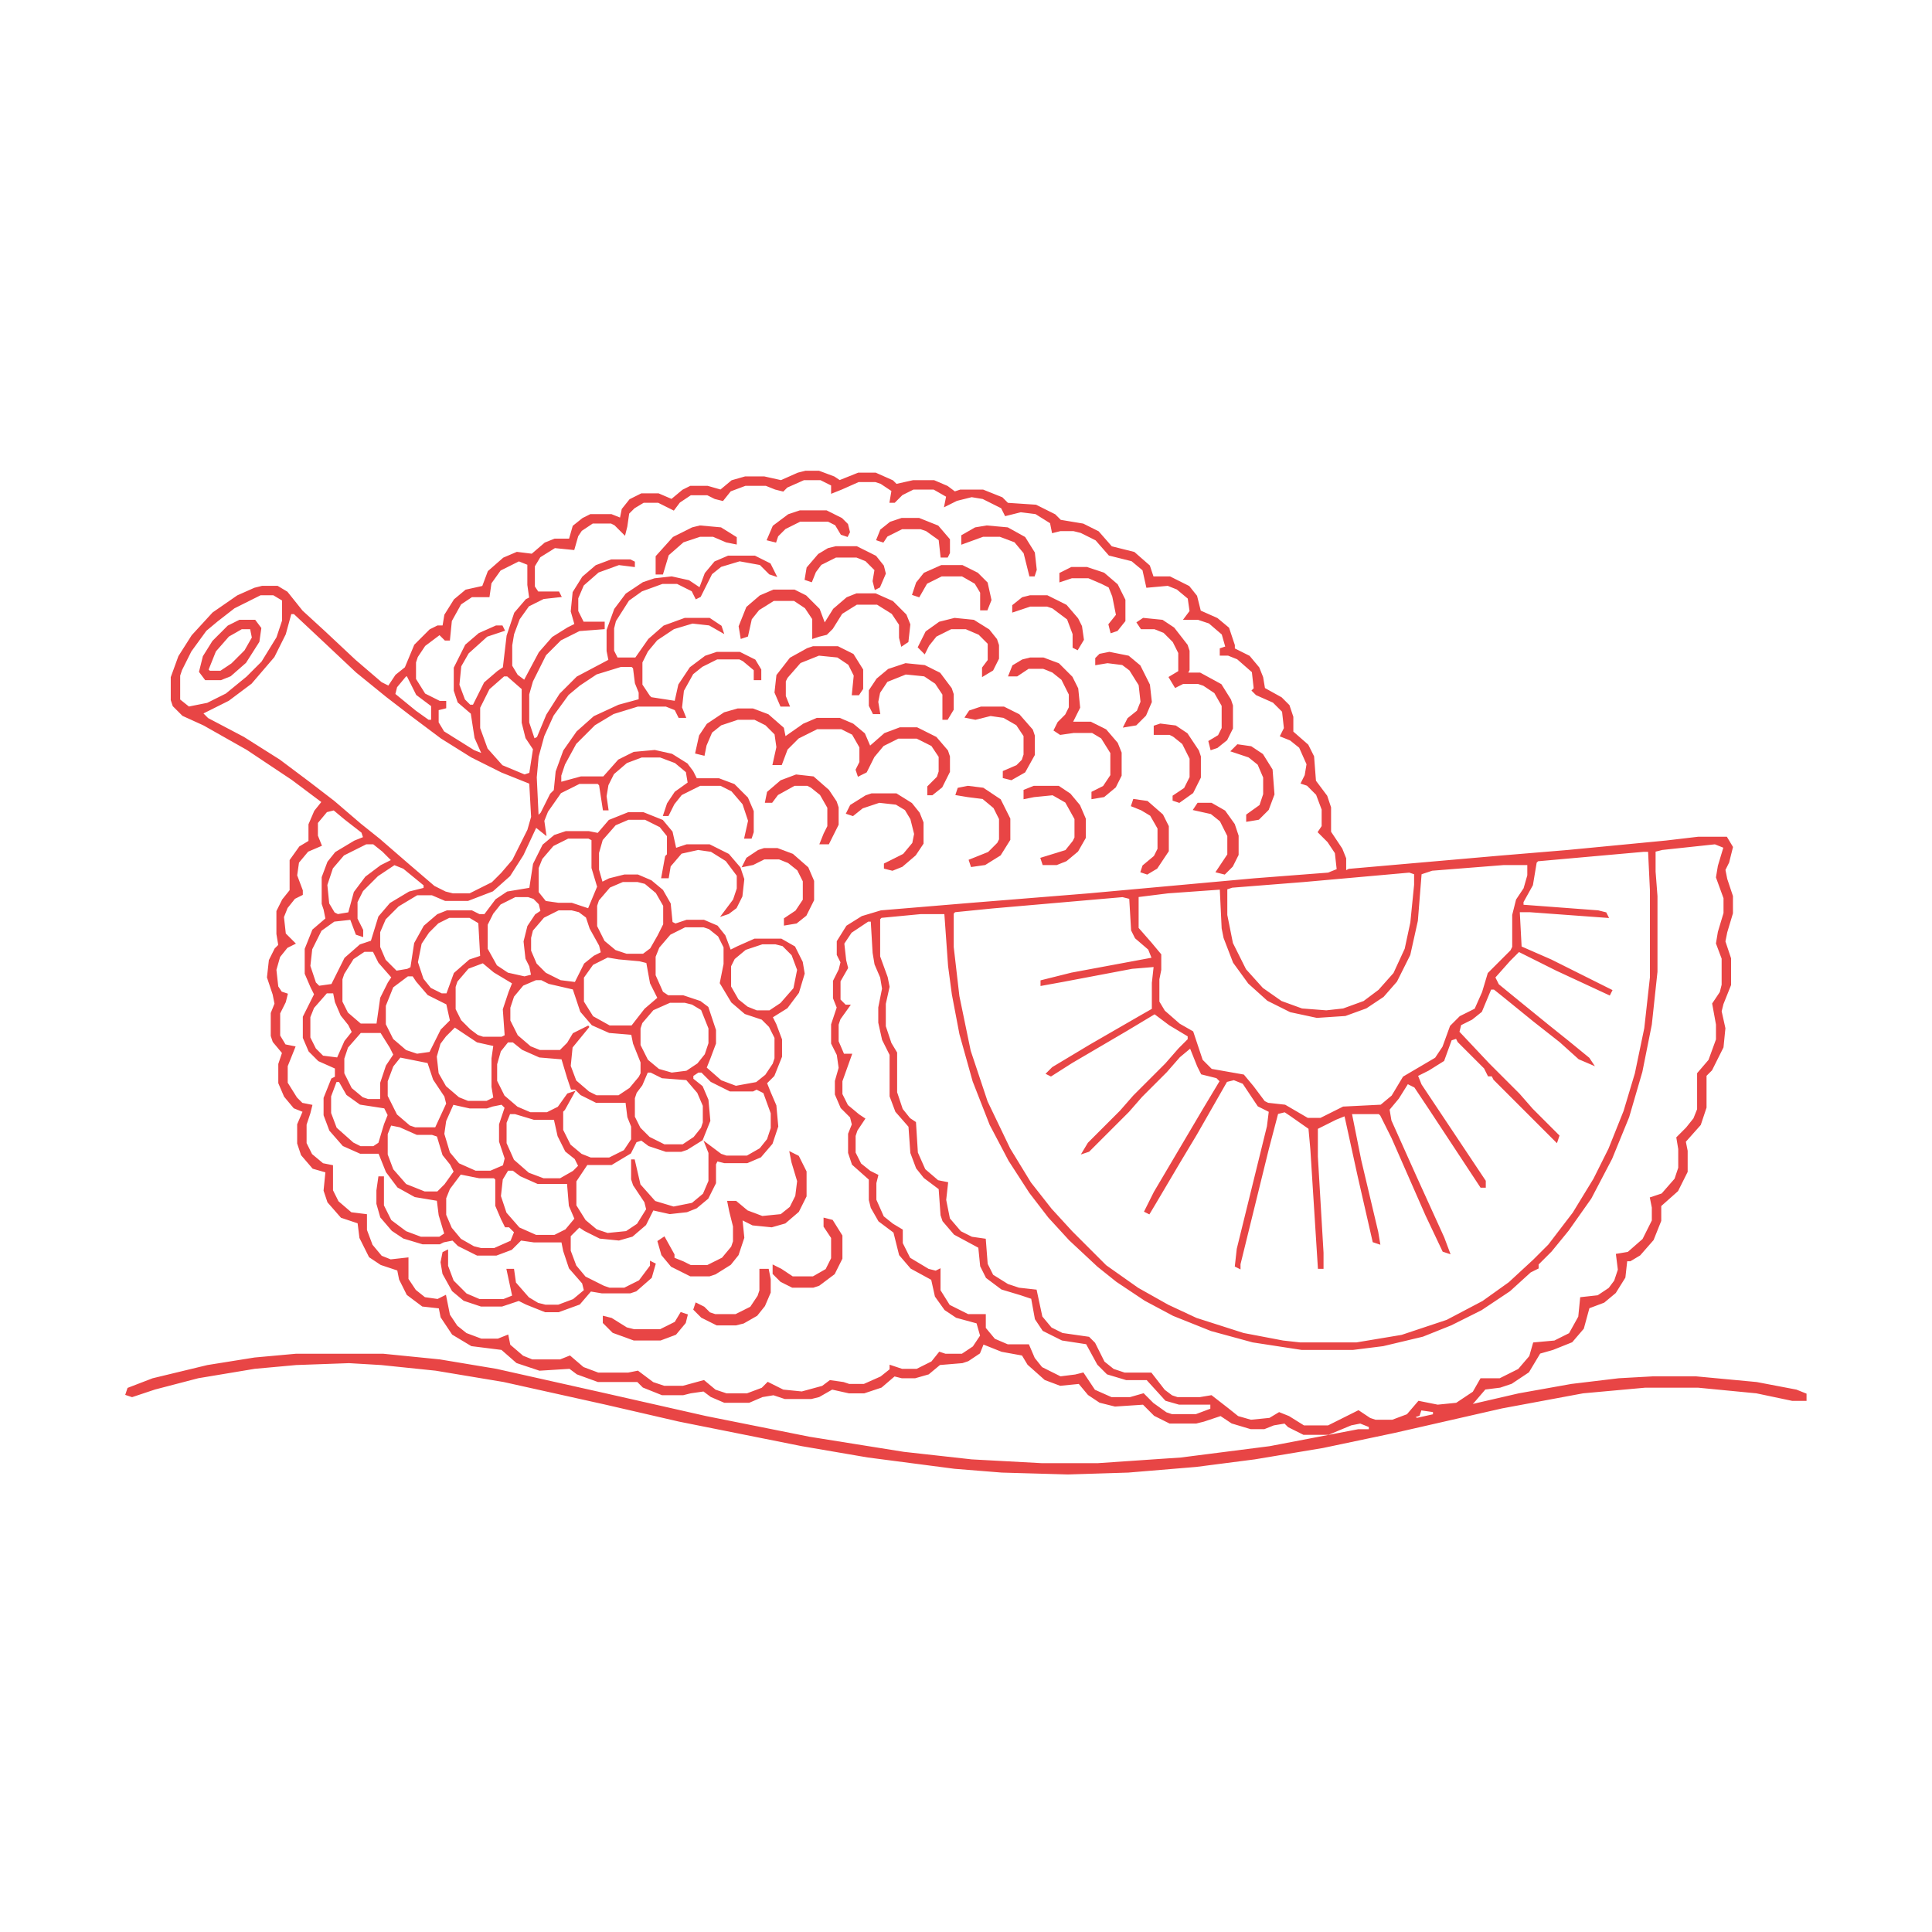 <?xml version='1.0' encoding='utf-8'?>
<svg xmlns="http://www.w3.org/2000/svg" version="1.1" width="1024" height="1024">
<path d="M0,0 L7,0 L15,3 L18,5 L28,1 L37,1 L46,5 L48,7 L57,5 L68,5 L75,8 L79,11 L82,10 L94,10 L104,14 L107,17 L122,18 L132,23 L135,26 L147,28 L155,32 L162,40 L174,43 L182,50 L184,56 L193,56 L203,61 L207,66 L209,74 L218,78 L224,83 L227,92 L227,94 L235,98 L240,104 L242,109 L243,115 L252,120 L256,124 L258,130 L258,138 L266,145 L269,151 L270,164 L276,172 L278,178 L278,191 L284,200 L286,205 L286,212 L288,211 L368,204 L404,201 L456,196 L473,194 L488,194 L491,199 L489,207 L487,211 L488,216 L491,225 L491,234 L488,244 L487,249 L490,258 L490,272 L486,282 L485,286 L487,295 L486,305 L480,317 L477,320 L477,337 L474,346 L466,355 L467,360 L467,371 L462,381 L453,389 L453,397 L449,407 L442,415 L437,418 L435,418 L434,427 L429,435 L423,440 L415,443 L412,454 L406,461 L396,465 L389,467 L383,477 L374,483 L368,485 L360,486 L354,493 L352,495 L378,489 L406,484 L431,481 L449,480 L472,480 L504,483 L525,487 L530,489 L530,492 L523,492 L504,488 L473,485 L445,485 L412,488 L369,496 L312,509 L274,517 L238,523 L207,527 L171,530 L139,531 L104,530 L79,528 L33,522 L-2,516 L-67,503 L-106,494 L-160,482 L-196,476 L-225,473 L-242,472 L-270,473 L-292,475 L-322,480 L-345,486 L-357,490 L-360,489 L-359,486 L-346,481 L-317,474 L-292,470 L-270,468 L-224,468 L-194,471 L-164,476 L-106,489 L-53,501 L2,512 L52,520 L88,524 L125,526 L155,526 L199,523 L246,517 L293,508 L299,508 L299,506 L294,504 L289,505 L277,510 L264,510 L256,506 L254,504 L248,505 L243,507 L236,507 L226,504 L220,500 L211,503 L207,504 L193,504 L185,500 L179,494 L164,495 L156,493 L150,489 L145,483 L135,484 L127,481 L118,473 L115,468 L104,466 L94,462 L92,467 L86,471 L83,472 L71,473 L65,478 L58,480 L51,480 L47,479 L40,485 L31,488 L23,488 L14,486 L7,490 L3,491 L-11,491 L-17,489 L-23,490 L-30,493 L-43,493 L-50,490 L-54,487 L-61,488 L-65,489 L-76,489 L-86,485 L-89,482 L-110,482 L-121,478 L-125,475 L-141,476 L-153,472 L-161,465 L-177,463 L-187,457 L-193,448 L-194,443 L-203,442 L-211,436 L-215,428 L-216,423 L-225,420 L-231,416 L-236,406 L-237,398 L-246,395 L-253,387 L-255,381 L-254,371 L-261,369 L-267,362 L-269,356 L-269,346 L-266,339 L-271,337 L-276,331 L-279,324 L-279,314 L-277,308 L-282,302 L-283,299 L-283,287 L-281,282 L-282,277 L-285,268 L-284,259 L-281,253 L-279,251 L-280,245 L-280,233 L-277,227 L-273,222 L-273,206 L-268,199 L-263,196 L-263,187 L-260,180 L-256,175 L-272,163 L-296,147 L-319,134 L-330,129 L-335,124 L-336,121 L-336,109 L-332,98 L-325,87 L-314,75 L-301,66 L-292,62 L-288,61 L-280,61 L-275,64 L-267,74 L-255,85 L-239,100 L-225,112 L-221,114 L-217,108 L-212,104 L-207,92 L-199,84 L-195,82 L-192,82 L-191,76 L-186,68 L-180,63 L-171,61 L-168,53 L-160,46 L-153,43 L-145,44 L-138,38 L-133,36 L-125,36 L-123,29 L-118,25 L-114,23 L-103,23 L-98,25 L-97,20 L-93,15 L-87,12 L-78,12 L-71,15 L-65,10 L-61,8 L-52,8 L-45,10 L-39,5 L-32,3 L-22,3 L-13,5 L-4,1 Z M-1,4 L-10,8 L-12,10 L-16,9 L-21,7 L-32,7 L-40,10 L-44,15 L-48,14 L-52,12 L-61,12 L-67,16 L-70,20 L-74,18 L-78,16 L-86,16 L-91,19 L-94,22 L-95,29 L-96,33 L-101,28 L-103,27 L-113,27 L-119,31 L-121,34 L-123,41 L-133,40 L-141,45 L-144,50 L-144,61 L-142,64 L-131,64 L-130,66 L-139,67 L-147,71 L-152,78 L-155,86 L-156,92 L-156,103 L-153,108 L-149,111 L-141,96 L-134,88 L-126,83 L-122,81 L-124,74 L-123,64 L-118,56 L-111,50 L-103,47 L-93,47 L-91,48 L-91,50 L-99,49 L-110,53 L-118,60 L-121,67 L-121,74 L-118,80 L-107,80 L-107,83 L-120,84 L-130,89 L-138,97 L-145,111 L-147,118 L-147,133 L-144,142 L-142,141 L-137,129 L-130,118 L-121,109 L-104,100 L-105,95 L-105,84 L-101,73 L-95,65 L-86,59 L-80,57 L-71,56 L-62,58 L-56,62 L-53,54 L-48,48 L-41,45 L-27,45 L-19,49 L-16,55 L-19,54 L-24,49 L-35,47 L-45,50 L-50,54 L-56,66 L-58,67 L-60,63 L-68,59 L-76,59 L-87,63 L-94,68 L-101,79 L-102,83 L-102,95 L-100,99 L-90,99 L-83,89 L-75,82 L-64,78 L-51,78 L-45,82 L-44,85 L-51,81 L-60,80 L-70,83 L-79,89 L-84,95 L-87,101 L-87,113 L-83,119 L-82,120 L-69,122 L-67,113 L-61,104 L-53,98 L-47,96 L-35,96 L-27,100 L-24,105 L-24,110 L-27,110 L-27,105 L-33,100 L-35,99 L-47,99 L-55,103 L-60,107 L-65,116 L-66,125 L-64,130 L-67,130 L-69,126 L-74,124 L-89,124 L-102,128 L-112,134 L-122,144 L-128,155 L-130,161 L-130,165 L-119,162 L-107,162 L-99,153 L-91,149 L-80,148 L-71,150 L-63,155 L-60,159 L-58,163 L-46,163 L-38,166 L-31,173 L-28,180 L-28,191 L-29,194 L-32,194 L-30,185 L-33,176 L-39,169 L-45,166 L-56,166 L-66,171 L-70,176 L-73,182 L-75,182 L-73,176 L-69,170 L-62,165 L-63,159 L-69,154 L-77,151 L-87,151 L-95,154 L-102,160 L-105,166 L-106,172 L-105,179 L-107,179 L-109,166 L-110,165 L-120,165 L-130,170 L-137,180 L-139,185 L-138,192 L-143,188 L-150,203 L-157,214 L-166,222 L-179,227 L-191,227 L-198,224 L-206,224 L-216,230 L-223,237 L-226,244 L-226,252 L-223,259 L-217,265 L-211,264 L-209,263 L-207,250 L-202,241 L-195,235 L-190,233 L-177,233 L-173,235 L-170,235 L-164,227 L-158,223 L-146,221 L-144,208 L-139,198 L-133,193 L-127,191 L-115,191 L-110,192 L-104,185 L-94,181 L-86,181 L-76,185 L-71,191 L-69,200 L-63,198 L-51,198 L-41,203 L-35,210 L-33,216 L-34,225 L-37,231 L-41,234 L-44,235 L-38,227 L-36,221 L-36,214 L-42,206 L-50,201 L-57,200 L-66,202 L-72,209 L-73,215 L-76,215 L-74,204 L-73,203 L-73,193 L-77,188 L-85,184 L-94,184 L-101,187 L-108,195 L-110,202 L-110,211 L-108,218 L-104,216 L-96,214 L-89,214 L-82,217 L-76,222 L-72,229 L-71,239 L-69,240 L-63,238 L-54,238 L-47,241 L-43,246 L-40,254 L-36,252 L-27,248 L-13,248 L-6,252 L-2,260 L-1,266 L-4,276 L-10,284 L-18,289 L-16,293 L-13,301 L-13,310 L-17,320 L-21,324 L-19,329 L-16,336 L-15,347 L-18,356 L-24,363 L-31,366 L-43,366 L-47,365 L-48,367 L-48,377 L-52,385 L-58,390 L-63,392 L-72,393 L-81,391 L-85,399 L-92,405 L-99,407 L-109,406 L-117,402 L-120,400 L-125,405 L-125,413 L-122,421 L-117,427 L-107,432 L-104,433 L-96,433 L-88,429 L-82,421 L-82,419 L-80,420 L-82,427 L-90,434 L-93,435 L-108,435 L-114,434 L-120,441 L-131,445 L-138,445 L-148,441 L-152,439 L-161,442 L-172,442 L-181,439 L-187,434 L-192,425 L-193,419 L-192,414 L-190,413 L-190,421 L-187,429 L-180,436 L-173,439 L-160,439 L-155,437 L-158,423 L-155,423 L-154,430 L-147,438 L-142,441 L-138,442 L-131,442 L-123,439 L-117,434 L-118,430 L-125,422 L-128,413 L-129,408 L-144,408 L-151,407 L-156,412 L-164,415 L-174,415 L-184,410 L-187,407 L-192,408 L-194,409 L-203,409 L-213,406 L-219,402 L-225,395 L-227,388 L-227,381 L-226,374 L-224,374 L-224,389 L-220,397 L-212,403 L-204,406 L-194,406 L-191,404 L-194,394 L-195,386 L-207,384 L-216,379 L-222,371 L-226,361 L-236,361 L-245,357 L-252,349 L-255,341 L-255,332 L-251,322 L-249,321 L-249,316 L-258,312 L-263,307 L-266,300 L-266,289 L-260,277 L-262,273 L-265,266 L-265,253 L-261,243 L-254,237 L-255,232 L-256,229 L-256,215 L-253,207 L-249,202 L-239,196 L-234,194 L-235,191 L-244,184 L-250,179 L-254,180 L-259,186 L-259,193 L-257,198 L-264,201 L-269,207 L-270,214 L-267,222 L-267,224 L-271,226 L-275,231 L-277,236 L-276,245 L-271,250 L-275,252 L-279,257 L-281,264 L-280,273 L-278,276 L-275,277 L-276,281 L-279,287 L-279,299 L-276,304 L-271,305 L-275,315 L-275,324 L-270,332 L-267,335 L-262,336 L-263,340 L-265,346 L-265,356 L-262,362 L-256,367 L-251,368 L-251,381 L-248,387 L-241,393 L-233,394 L-233,402 L-230,410 L-225,416 L-220,418 L-211,417 L-211,428 L-207,434 L-202,438 L-195,439 L-191,437 L-189,447 L-185,453 L-180,457 L-172,460 L-163,460 L-158,458 L-157,463 L-150,469 L-145,471 L-130,471 L-125,469 L-118,475 L-110,478 L-94,478 L-89,477 L-81,483 L-75,485 L-65,485 L-54,482 L-48,487 L-42,489 L-31,489 L-23,486 L-20,483 L-16,485 L-12,487 L-2,488 L9,485 L13,482 L20,483 L23,484 L31,484 L40,480 L45,476 L45,474 L51,476 L59,476 L67,472 L71,467 L74,468 L83,468 L89,464 L93,458 L91,451 L80,448 L74,444 L69,437 L67,428 L56,422 L50,415 L47,403 L39,397 L35,390 L34,386 L34,375 L25,367 L23,361 L23,351 L25,346 L24,342 L19,337 L16,330 L16,323 L18,316 L17,309 L14,303 L14,293 L17,284 L15,279 L15,270 L18,264 L19,260 L17,256 L17,249 L22,241 L30,236 L40,233 L88,229 L150,224 L194,220 L238,216 L277,213 L282,211 L281,202 L277,196 L272,191 L274,188 L274,179 L271,171 L266,166 L263,165 L265,161 L266,155 L262,146 L257,142 L252,140 L254,136 L253,127 L248,122 L239,118 L237,116 L238,115 L237,106 L229,99 L224,97 L220,97 L220,94 L223,93 L221,86 L214,80 L208,78 L201,78 L204,74 L203,67 L197,62 L192,60 L181,61 L179,52 L173,47 L161,44 L154,36 L146,32 L142,31 L135,31 L131,32 L130,27 L122,22 L114,21 L106,23 L104,19 L94,14 L88,13 L80,15 L74,18 L75,13 L68,9 L57,9 L51,12 L47,16 L45,16 L46,10 L40,6 L37,5 L28,5 L19,9 L14,11 L14,7 L8,4 Z M-152,47 L-162,52 L-167,59 L-168,66 L-177,66 L-183,70 L-188,79 L-189,89 L-191,89 L-194,86 L-202,92 L-206,98 L-207,101 L-207,110 L-202,118 L-194,122 L-191,122 L-191,125 L-195,126 L-195,133 L-192,138 L-176,148 L-171,150 L-175,141 L-177,128 L-184,122 L-186,116 L-186,104 L-180,92 L-173,86 L-164,82 L-161,82 L-160,84 L-169,87 L-179,96 L-183,103 L-184,113 L-181,121 L-178,124 L-176,124 L-170,112 L-163,106 L-160,104 L-158,87 L-154,75 L-148,68 L-146,67 L-147,60 L-147,49 Z M-289,65 L-303,72 L-312,79 L-318,84 L-326,95 L-331,105 L-332,108 L-332,121 L-327,125 L-317,123 L-307,118 L-296,109 L-288,101 L-280,88 L-277,79 L-277,68 L-282,65 Z M-273,75 L-276,86 L-282,98 L-294,112 L-306,121 L-320,128 L-317,131 L-298,141 L-279,153 L-263,165 L-250,175 L-236,187 L-226,195 L-211,208 L-197,220 L-191,223 L-187,224 L-178,224 L-166,218 L-161,213 L-155,206 L-147,190 L-145,183 L-146,165 L-161,159 L-177,151 L-193,141 L-209,129 L-222,119 L-238,106 L-255,90 L-271,75 Z M-98,103 L-111,107 L-120,113 L-126,118 L-134,129 L-139,140 L-142,151 L-143,162 L-142,183 L-140,181 L-135,171 L-133,169 L-132,159 L-128,148 L-121,138 L-112,130 L-99,124 L-88,121 L-88,117 L-90,112 L-91,104 L-92,103 Z M-212,108 L-217,114 L-218,118 L-207,127 L-200,132 L-198,132 L-198,124 L-206,118 L-211,108 Z M-160,108 L-168,115 L-173,125 L-173,136 L-169,147 L-161,156 L-149,161 L-146,160 L-144,147 L-148,141 L-150,133 L-150,115 L-158,108 Z M-126,194 L-134,198 L-140,205 L-142,210 L-142,223 L-138,228 L-131,229 L-124,229 L-115,232 L-110,220 L-113,210 L-113,195 L-115,194 Z M-233,197 L-245,203 L-251,210 L-254,219 L-253,229 L-250,234 L-248,235 L-242,234 L-239,223 L-233,215 L-225,209 L-219,206 L-224,201 L-229,197 Z M-218,208 L-227,214 L-235,222 L-238,228 L-238,237 L-235,243 L-235,246 L-238,245 L-241,237 L-250,238 L-257,243 L-262,253 L-263,262 L-260,271 L-258,273 L-251,272 L-244,258 L-236,251 L-230,249 L-226,236 L-220,229 L-210,223 L-202,221 L-202,219 L-213,210 Z M370,208 L332,211 L326,213 L324,238 L320,256 L313,270 L306,278 L297,284 L286,288 L271,289 L257,286 L245,280 L235,271 L227,260 L222,247 L221,242 L220,221 L192,223 L176,225 L176,242 L183,250 L188,256 L188,264 L187,269 L187,281 L190,286 L198,293 L205,297 L210,312 L215,317 L232,320 L237,326 L243,334 L245,335 L254,336 L266,343 L273,343 L285,337 L305,336 L311,331 L317,321 L334,311 L338,305 L342,294 L347,289 L355,285 L359,276 L362,266 L374,254 L375,252 L375,235 L377,227 L381,221 L383,214 L383,208 Z M320,212 L264,217 L226,220 L223,221 L223,235 L226,250 L233,264 L242,274 L252,281 L263,285 L276,286 L285,285 L296,281 L304,275 L312,266 L318,253 L321,239 L323,219 L323,213 Z M-97,217 L-104,220 L-110,227 L-111,230 L-111,241 L-107,249 L-101,254 L-95,256 L-86,256 L-82,253 L-78,246 L-76,242 L-75,240 L-75,230 L-79,223 L-85,218 L-89,217 Z M-154,225 L-162,229 L-166,234 L-169,240 L-169,253 L-164,262 L-158,266 L-149,268 L-145,267 L-146,262 L-148,258 L-149,249 L-147,241 L-143,235 L-140,233 L-141,229 L-144,226 L-147,225 Z M444,201 L388,206 L387,207 L385,219 L380,228 L380,230 L420,233 L424,234 L425,236 L384,233 L378,233 L379,252 L395,259 L427,275 L426,277 L398,264 L382,256 L378,254 L373,259 L365,268 L367,272 L378,281 L394,294 L404,302 L415,311 L417,314 L410,311 L400,302 L386,291 L370,278 L365,274 L363,274 L358,286 L353,290 L347,293 L346,297 L362,314 L378,330 L385,338 L399,352 L398,355 L393,350 L365,322 L364,320 L362,320 L360,316 L346,302 L345,300 L342,301 L338,312 L330,317 L324,320 L326,325 L336,340 L354,367 L360,376 L360,379 L358,379 L331,338 L323,326 L319,324 L314,332 L309,338 L310,344 L323,373 L338,406 L341,414 L338,413 L329,394 L311,353 L305,341 L304,340 L289,340 L294,365 L303,403 L304,409 L301,408 L293,373 L286,341 L281,343 L271,348 L271,363 L274,414 L274,422 L272,422 L268,359 L267,348 L257,341 L254,339 L250,340 L245,359 L230,420 L230,422 L228,421 L229,412 L245,347 L246,339 L240,336 L232,324 L227,322 L223,323 L207,351 L198,366 L185,388 L182,393 L180,392 L185,382 L198,360 L211,338 L220,323 L218,321 L210,319 L208,315 L204,305 L198,310 L191,318 L178,331 L171,339 L150,360 L147,361 L150,356 L167,339 L174,331 L191,314 L198,306 L203,301 L203,299 L193,293 L185,287 L170,296 L141,313 L130,320 L128,319 L131,316 L151,304 L177,289 L184,285 L184,271 L185,262 L173,263 L136,270 L125,272 L125,270 L141,266 L184,258 L182,253 L175,247 L173,243 L172,226 L168,225 L99,231 L79,233 L78,234 L78,252 L81,278 L87,307 L96,334 L108,359 L119,377 L130,391 L141,403 L159,421 L176,433 L192,442 L207,449 L232,457 L253,461 L262,462 L292,462 L316,458 L340,450 L359,440 L373,430 L386,418 L394,410 L407,393 L418,375 L426,359 L434,339 L440,319 L445,295 L448,268 L448,222 L447,201 Z M-131,232 L-139,236 L-145,243 L-146,247 L-146,254 L-143,261 L-138,266 L-130,270 L-122,271 L-117,261 L-112,257 L-108,255 L-109,251 L-114,242 L-116,236 L-120,233 L-124,232 Z M482,197 L454,200 L450,201 L450,212 L451,225 L451,265 L448,293 L443,318 L436,342 L427,364 L416,385 L404,402 L395,413 L388,420 L388,422 L384,424 L373,434 L358,444 L342,452 L327,458 L306,463 L290,465 L263,465 L237,461 L215,455 L195,447 L180,439 L165,429 L155,421 L140,407 L129,395 L119,382 L108,365 L98,346 L89,323 L82,298 L78,277 L76,262 L74,234 L61,234 L40,236 L39,237 L39,257 L43,268 L44,273 L42,282 L42,294 L45,303 L48,308 L48,329 L51,338 L55,343 L58,345 L59,361 L63,370 L70,376 L75,377 L74,386 L76,396 L82,403 L88,406 L95,407 L96,420 L99,426 L107,431 L113,433 L122,434 L125,448 L130,454 L136,457 L150,459 L153,462 L158,472 L163,476 L169,478 L183,478 L190,487 L194,490 L197,491 L209,491 L215,490 L224,497 L229,501 L236,503 L246,502 L251,499 L256,501 L264,506 L277,506 L289,500 L293,498 L299,502 L302,503 L311,503 L319,500 L325,493 L335,495 L345,494 L354,488 L358,481 L368,481 L378,476 L384,469 L386,462 L397,461 L405,457 L410,448 L411,438 L420,437 L426,433 L429,429 L431,423 L430,415 L436,414 L444,407 L449,397 L449,390 L448,385 L454,383 L461,375 L463,369 L463,359 L462,353 L467,348 L471,343 L473,338 L473,319 L479,312 L483,301 L483,293 L481,282 L485,276 L486,272 L486,258 L483,250 L484,244 L487,234 L487,226 L483,215 L484,209 L487,199 Z M-189,236 L-195,239 L-200,244 L-204,250 L-206,260 L-203,269 L-199,274 L-193,277 L-190,277 L-186,266 L-178,259 L-172,257 L-173,239 L-178,236 Z M33,238 L24,244 L20,250 L21,259 L22,263 L18,270 L18,280 L21,283 L23,283 L18,290 L17,293 L17,302 L20,309 L24,309 L19,323 L19,330 L22,336 L28,341 L31,343 L27,349 L26,352 L26,361 L29,367 L34,371 L38,373 L37,377 L37,386 L41,395 L46,399 L51,402 L51,409 L55,417 L65,423 L69,424 L71,423 L71,434 L76,442 L86,447 L95,447 L95,454 L100,460 L107,463 L118,463 L121,470 L125,475 L135,480 L143,479 L147,478 L153,487 L162,491 L172,491 L179,489 L184,494 L191,499 L194,500 L207,500 L215,497 L215,494 L198,494 L191,492 L181,481 L170,481 L160,478 L155,473 L149,462 L136,460 L126,455 L122,449 L120,438 L114,436 L104,433 L96,427 L93,421 L92,411 L79,404 L73,397 L72,394 L71,380 L63,374 L59,369 L56,361 L55,347 L48,339 L45,331 L45,309 L41,301 L39,292 L39,284 L41,274 L40,268 L37,261 L36,255 L35,238 Z M-64,241 L-72,245 L-78,252 L-80,257 L-80,267 L-76,276 L-73,278 L-65,278 L-56,281 L-52,284 L-48,296 L-48,303 L-51,311 L-53,316 L-45,323 L-37,326 L-26,324 L-21,320 L-17,314 L-16,311 L-16,300 L-19,294 L-23,290 L-32,287 L-39,281 L-45,271 L-43,261 L-43,252 L-46,246 L-51,242 L-54,241 Z M-23,250 L-32,253 L-38,258 L-40,262 L-40,273 L-36,280 L-31,284 L-26,286 L-19,286 L-13,282 L-6,274 L-4,264 L-7,256 L-12,251 L-16,250 Z M-234,254 L-240,258 L-245,266 L-246,269 L-246,281 L-243,287 L-236,293 L-227,293 L-225,279 L-221,271 L-219,268 L-226,260 L-229,254 Z M-105,257 L-113,261 L-118,268 L-118,281 L-113,289 L-104,294 L-92,294 L-85,285 L-78,279 L-82,271 L-84,260 L-88,259 L-99,258 Z M-171,260 L-179,263 L-185,270 L-186,273 L-186,285 L-183,291 L-178,296 L-174,299 L-171,300 L-161,300 L-159,299 L-160,285 L-157,276 L-155,271 L-165,265 Z M-211,267 L-219,273 L-223,283 L-223,293 L-219,301 L-212,307 L-206,309 L-199,308 L-193,296 L-188,291 L-190,282 L-200,277 L-206,270 L-208,267 Z M-143,269 L-150,272 L-155,278 L-157,284 L-157,291 L-153,299 L-146,305 L-141,307 L-130,307 L-126,303 L-123,298 L-115,294 L-124,305 L-125,315 L-122,323 L-115,329 L-111,331 L-99,331 L-93,327 L-88,321 L-87,319 L-87,313 L-91,303 L-92,298 L-104,297 L-113,293 L-119,286 L-123,274 L-136,271 L-140,269 Z M-254,276 L-261,284 L-263,289 L-263,300 L-260,306 L-256,310 L-248,311 L-244,302 L-240,297 L-242,293 L-246,288 L-249,281 L-250,276 Z M-72,281 L-81,285 L-87,292 L-88,295 L-88,304 L-84,312 L-78,317 L-71,319 L-63,318 L-57,314 L-53,309 L-51,303 L-51,295 L-55,285 L-60,282 L-64,281 Z M-186,294 L-191,299 L-194,303 L-196,310 L-195,319 L-191,326 L-184,332 L-179,334 L-169,334 L-165,332 L-166,326 L-166,311 L-165,304 L-174,302 L-183,296 Z M-236,297 L-243,305 L-245,311 L-245,319 L-241,327 L-235,332 L-232,333 L-225,333 L-225,324 L-222,315 L-218,309 L-220,305 L-225,297 Z M-158,302 L-162,307 L-164,314 L-164,323 L-160,331 L-153,337 L-146,340 L-137,340 L-131,337 L-126,330 L-123,329 L-128,338 L-129,339 L-129,349 L-125,357 L-119,362 L-114,364 L-104,364 L-96,360 L-92,354 L-92,347 L-94,342 L-95,334 L-111,334 L-119,330 L-122,327 L-124,327 L-126,321 L-129,311 L-141,310 L-150,306 L-155,302 Z M-215,310 L-219,315 L-222,323 L-222,331 L-217,341 L-210,347 L-207,348 L-196,348 L-190,335 L-191,331 L-197,322 L-200,313 Z M-84,318 L-87,325 L-90,329 L-91,332 L-91,342 L-88,348 L-83,353 L-75,357 L-65,357 L-59,353 L-55,348 L-54,345 L-54,336 L-57,329 L-63,322 L-76,321 L-82,318 Z M-57,318 L-60,320 L-60,322 L-55,326 L-52,333 L-51,344 L-55,354 L-63,359 L-66,360 L-74,360 L-83,357 L-87,354 L-90,355 L-93,361 L-103,367 L-116,367 L-122,376 L-122,389 L-117,397 L-111,402 L-105,404 L-95,403 L-89,399 L-84,391 L-85,387 L-91,378 L-92,375 L-92,365 L-91,365 L-88,378 L-80,387 L-70,390 L-60,388 L-54,383 L-51,376 L-51,361 L-53,356 L-45,362 L-42,363 L-31,363 L-24,359 L-20,354 L-18,348 L-18,340 L-22,329 L-26,327 L-28,328 L-40,328 L-50,323 L-55,318 Z M-249,323 L-252,331 L-252,340 L-249,348 L-240,356 L-236,358 L-229,358 L-226,356 L-223,346 L-221,341 L-223,337 L-236,335 L-243,330 L-247,323 Z M-187,335 L-191,344 L-192,351 L-189,361 L-184,367 L-175,371 L-167,371 L-160,368 L-159,364 L-162,355 L-162,346 L-159,337 L-161,335 L-166,336 L-169,337 L-178,337 Z M-157,340 L-159,345 L-159,356 L-155,365 L-147,372 L-139,375 L-130,375 L-123,371 L-120,368 L-122,364 L-127,360 L-131,352 L-133,343 L-144,343 L-154,340 Z M-220,346 L-222,351 L-222,362 L-219,370 L-212,378 L-202,382 L-195,382 L-191,378 L-186,371 L-188,367 L-192,362 L-195,352 L-198,351 L-206,351 L-215,347 Z M-158,370 L-161,375 L-162,384 L-159,393 L-152,401 L-143,405 L-133,405 L-127,402 L-122,396 L-125,389 L-126,377 L-142,377 L-151,373 L-155,370 Z M-183,372 L-189,380 L-191,385 L-191,394 L-188,401 L-183,407 L-176,411 L-172,412 L-165,412 L-156,408 L-154,403 L-157,400 L-159,400 L-161,396 L-164,389 L-164,375 L-165,374 L-173,374 Z M326,497 L325,500 L322,501 L324,502 L333,500 L333,498 Z " fill="#e84545" transform="translate(427,250)" stroke="#e84545" />
<path d="M0,0 L14,0 L22,4 L25,7 L26,11 L25,13 L22,12 L19,7 L15,5 L0,5 L-8,9 L-12,13 L-13,16 L-17,15 L-14,8 L-6,2 Z " fill="#e84545" transform="translate(424,271)" stroke="#e84545" />
<path d="M0,0 L9,0 L19,4 L25,11 L25,18 L24,20 L21,20 L20,11 L13,6 L10,5 L0,5 L-8,9 L-10,12 L-13,11 L-11,6 L-6,2 Z " fill="#e84545" transform="translate(478,275)" stroke="#e84545" />
<path d="M0,0 L11,1 L20,6 L25,14 L26,23 L25,26 L23,26 L20,14 L15,8 L7,5 L-2,5 L-13,9 L-13,5 L-6,1 Z " fill="#e84545" transform="translate(523,279)" stroke="#e84545" />
<path d="M0,0 L11,1 L19,6 L19,9 L14,8 L7,5 L0,5 L-9,8 L-17,15 L-20,25 L-23,25 L-23,16 L-14,6 L-4,1 Z " fill="#e84545" transform="translate(371,279)" stroke="#e84545" />
<path d="M0,0 L11,0 L21,5 L25,10 L26,14 L23,21 L21,22 L20,18 L21,12 L16,7 L11,5 L0,5 L-8,9 L-11,13 L-13,18 L-16,17 L-15,11 L-9,4 L-4,1 Z " fill="#e84545" transform="translate(443,290)" stroke="#e84545" />
<path d="M0,0 L11,0 L19,4 L24,9 L26,18 L24,23 L21,23 L21,14 L18,9 L11,5 L0,5 L-8,9 L-12,16 L-15,15 L-13,9 L-9,4 Z " fill="#e84545" transform="translate(499,300)" stroke="#e84545" />
<path d="M0,0 L8,0 L17,3 L24,9 L28,17 L28,28 L24,33 L21,34 L20,30 L24,25 L22,15 L20,10 L16,8 L9,5 L0,5 L-6,7 L-6,3 Z " fill="#e84545" transform="translate(568,301)" stroke="#e84545" />
<path d="M0,0 L11,0 L17,3 L24,10 L27,18 L32,10 L39,4 L44,2 L54,2 L63,6 L70,13 L72,18 L71,27 L68,29 L67,25 L67,18 L63,12 L55,7 L44,7 L36,12 L31,20 L28,23 L24,24 L21,25 L21,15 L17,9 L11,5 L0,5 L-8,10 L-12,15 L-14,24 L-17,25 L-18,19 L-14,9 L-7,3 Z " fill="#e84545" transform="translate(410,313)" stroke="#e84545" />
<path d="M0,0 L9,0 L19,5 L25,12 L27,16 L28,23 L25,28 L23,27 L23,20 L20,12 L12,6 L9,5 L0,5 L-9,8 L-9,5 L-4,1 Z " fill="#e84545" transform="translate(546,316)" stroke="#e84545" />
<path d="M0,0 L10,1 L18,6 L22,11 L23,14 L23,21 L20,27 L15,30 L15,26 L18,22 L18,13 L13,8 L6,5 L-2,5 L-10,9 L-14,14 L-16,18 L-19,15 L-15,7 L-8,2 Z " fill="#e84545" transform="translate(506,328)" stroke="#e84545" />
<path d="M0,0 L10,1 L16,5 L23,14 L24,17 L24,27 L23,29 L30,29 L41,35 L46,43 L47,46 L47,58 L44,64 L39,68 L36,69 L35,65 L40,62 L42,58 L42,46 L38,39 L32,35 L29,34 L21,34 L17,36 L14,31 L19,28 L19,18 L16,12 L11,7 L6,5 L-1,5 L-3,2 Z " fill="#e84545" transform="translate(606,328)" stroke="#e84545" />
<path d="M0,0 L8,0 L11,4 L10,11 L3,22 L-5,29 L-10,31 L-18,31 L-21,27 L-19,19 L-14,11 L-6,3 Z M1,4 L-6,8 L-13,16 L-17,26 L-16,27 L-10,27 L-4,23 L3,16 L7,9 L6,4 Z " fill="#e84545" transform="translate(127,329)" stroke="#e84545" />
<path d="M0,0 L13,0 L21,4 L26,12 L26,22 L24,25 L21,25 L22,15 L19,9 L13,5 L3,4 L-7,8 L-14,16 L-15,18 L-15,26 L-13,31 L-17,31 L-20,24 L-19,15 L-12,6 L-3,1 Z " fill="#e84545" transform="translate(431,343)" stroke="#e84545" />
<path d="M0,0 L10,2 L16,7 L21,17 L22,26 L19,33 L14,38 L8,39 L10,35 L15,31 L17,26 L16,17 L11,9 L7,6 L-1,5 L-7,6 L-7,3 L-5,1 Z " fill="#e84545" transform="translate(588,346)" stroke="#e84545" />
<path d="M0,0 L7,0 L15,3 L22,10 L25,16 L26,26 L22,34 L32,34 L40,38 L46,45 L48,50 L48,62 L45,68 L39,73 L33,74 L33,71 L39,68 L43,62 L43,50 L38,42 L33,39 L23,39 L16,40 L13,38 L15,34 L19,30 L21,26 L21,19 L17,11 L12,7 L7,5 L-1,5 L-7,9 L-11,9 L-9,4 L-4,1 Z " fill="#e84545" transform="translate(546,349)" stroke="#e84545" />
<path d="M0,0 L10,1 L18,5 L24,13 L25,16 L25,24 L22,29 L20,29 L20,16 L16,10 L10,6 L0,5 L-10,9 L-14,15 L-15,20 L-14,26 L-17,26 L-19,22 L-19,14 L-15,8 L-9,3 Z " fill="#e84545" transform="translate(480,352)" stroke="#e84545" />
<path d="M0,0 L12,0 L20,4 L27,12 L28,15 L28,25 L23,34 L16,38 L12,37 L12,34 L19,31 L22,28 L23,25 L23,15 L19,9 L12,5 L5,4 L-3,6 L-8,5 L-6,2 Z " fill="#e84545" transform="translate(520,375)" stroke="#e84545" />
<path d="M0,0 L8,0 L16,3 L24,10 L25,15 L35,8 L42,5 L54,5 L61,8 L67,13 L70,20 L78,13 L86,10 L95,10 L105,15 L111,22 L112,25 L112,33 L108,41 L103,45 L101,45 L101,41 L106,36 L107,33 L107,25 L103,19 L95,15 L85,15 L77,19 L72,25 L68,33 L64,35 L63,32 L65,28 L65,20 L61,13 L55,10 L42,10 L32,15 L26,21 L23,29 L19,29 L21,20 L20,13 L15,8 L9,5 L0,5 L-9,8 L-14,12 L-17,19 L-18,24 L-22,23 L-20,14 L-16,8 L-7,2 Z " fill="#e84545" transform="translate(391,376)" stroke="#e84545" />
<path d="M0,0 L8,1 L14,5 L20,14 L21,17 L21,28 L17,36 L10,41 L7,40 L7,38 L13,34 L16,28 L16,18 L12,10 L7,6 L5,5 L-3,5 L-3,1 Z " fill="#e84545" transform="translate(615,384)" stroke="#e84545" />
<path d="M0,0 L7,1 L13,5 L18,13 L19,26 L16,34 L11,39 L5,40 L5,37 L12,32 L14,26 L14,17 L11,10 L6,6 L-3,3 Z " fill="#e84545" transform="translate(656,395)" stroke="#e84545" />
<path d="M0,0 L9,1 L17,8 L21,14 L22,17 L22,26 L17,36 L13,36 L15,31 L17,27 L17,17 L13,10 L8,6 L6,5 L-1,5 L-10,10 L-13,14 L-16,14 L-15,9 L-8,3 Z " fill="#e84545" transform="translate(422,411)" stroke="#e84545" />
<path d="M0,0 L13,0 L19,4 L24,10 L27,17 L27,27 L23,34 L17,39 L12,41 L5,41 L4,38 L17,34 L21,29 L22,27 L22,17 L17,8 L10,4 L0,5 L-5,6 L-5,2 Z " fill="#e84545" transform="translate(548,417)" stroke="#e84545" />
<path d="M0,0 L8,1 L17,7 L22,17 L22,28 L17,36 L9,41 L2,42 L1,39 L11,35 L16,30 L17,28 L17,17 L14,11 L8,6 L0,5 L-6,4 L-5,1 Z " fill="#e84545" transform="translate(513,417)" stroke="#e84545" />
<path d="M0,0 L13,0 L21,5 L25,10 L27,15 L27,26 L23,32 L16,38 L11,40 L7,39 L7,37 L17,32 L22,26 L23,21 L21,13 L18,8 L13,5 L4,4 L-5,7 L-10,11 L-13,10 L-11,6 L-3,1 Z " fill="#e84545" transform="translate(462,421)" stroke="#e84545" />
<path d="M0,0 L7,1 L15,8 L18,14 L18,27 L12,36 L7,39 L4,38 L5,35 L11,30 L13,26 L13,15 L9,8 L4,5 L-1,3 Z " fill="#e84545" transform="translate(601,424)" stroke="#e84545" />
<path d="M0,0 L7,0 L14,4 L19,11 L21,17 L21,27 L18,33 L14,37 L10,36 L16,27 L16,17 L12,9 L7,5 L-2,3 Z " fill="#e84545" transform="translate(635,426)" stroke="#e84545" />
<path d="M0,0 L7,0 L15,3 L23,10 L26,17 L26,27 L22,35 L17,39 L11,40 L11,37 L17,33 L21,27 L21,17 L18,11 L13,7 L8,5 L0,5 L-6,8 L-11,9 L-9,5 L-3,1 Z " fill="#e84545" transform="translate(405,450)" stroke="#e84545" />
<path d="M0,0 L4,2 L8,10 L8,23 L4,31 L-3,37 L-10,39 L-20,38 L-26,35 L-25,45 L-28,54 L-32,59 L-40,64 L-43,65 L-53,65 L-63,60 L-68,54 L-70,47 L-67,45 L-62,54 L-62,56 L-57,58 L-53,60 L-44,60 L-36,56 L-31,50 L-30,47 L-30,39 L-32,31 L-33,26 L-29,26 L-23,31 L-15,34 L-5,33 L0,29 L3,23 L4,15 L1,5 Z " fill="#e84545" transform="translate(419,611)" stroke="#e84545" />
<path d="M0,0 L4,1 L9,9 L9,21 L5,29 L-3,35 L-6,36 L-17,36 L-23,33 L-27,29 L-27,25 L-23,27 L-17,31 L-6,31 L1,27 L4,21 L4,10 L0,4 Z " fill="#e84545" transform="translate(437,646)" stroke="#e84545" />
<path d="M0,0 L4,0 L5,5 L5,12 L2,19 L-2,24 L-9,28 L-13,29 L-23,29 L-31,25 L-35,21 L-34,18 L-30,20 L-27,23 L-24,24 L-13,24 L-5,20 L-1,14 L0,11 Z " fill="#e84545" transform="translate(403,673)" stroke="#e84545" />
<path d="M0,0 L3,1 L2,5 L-3,11 L-11,14 L-25,14 L-36,10 L-41,5 L-41,2 L-37,3 L-29,8 L-25,9 L-11,9 L-3,5 Z " fill="#e84545" transform="translate(361,696)" stroke="#e84545" />
</svg>